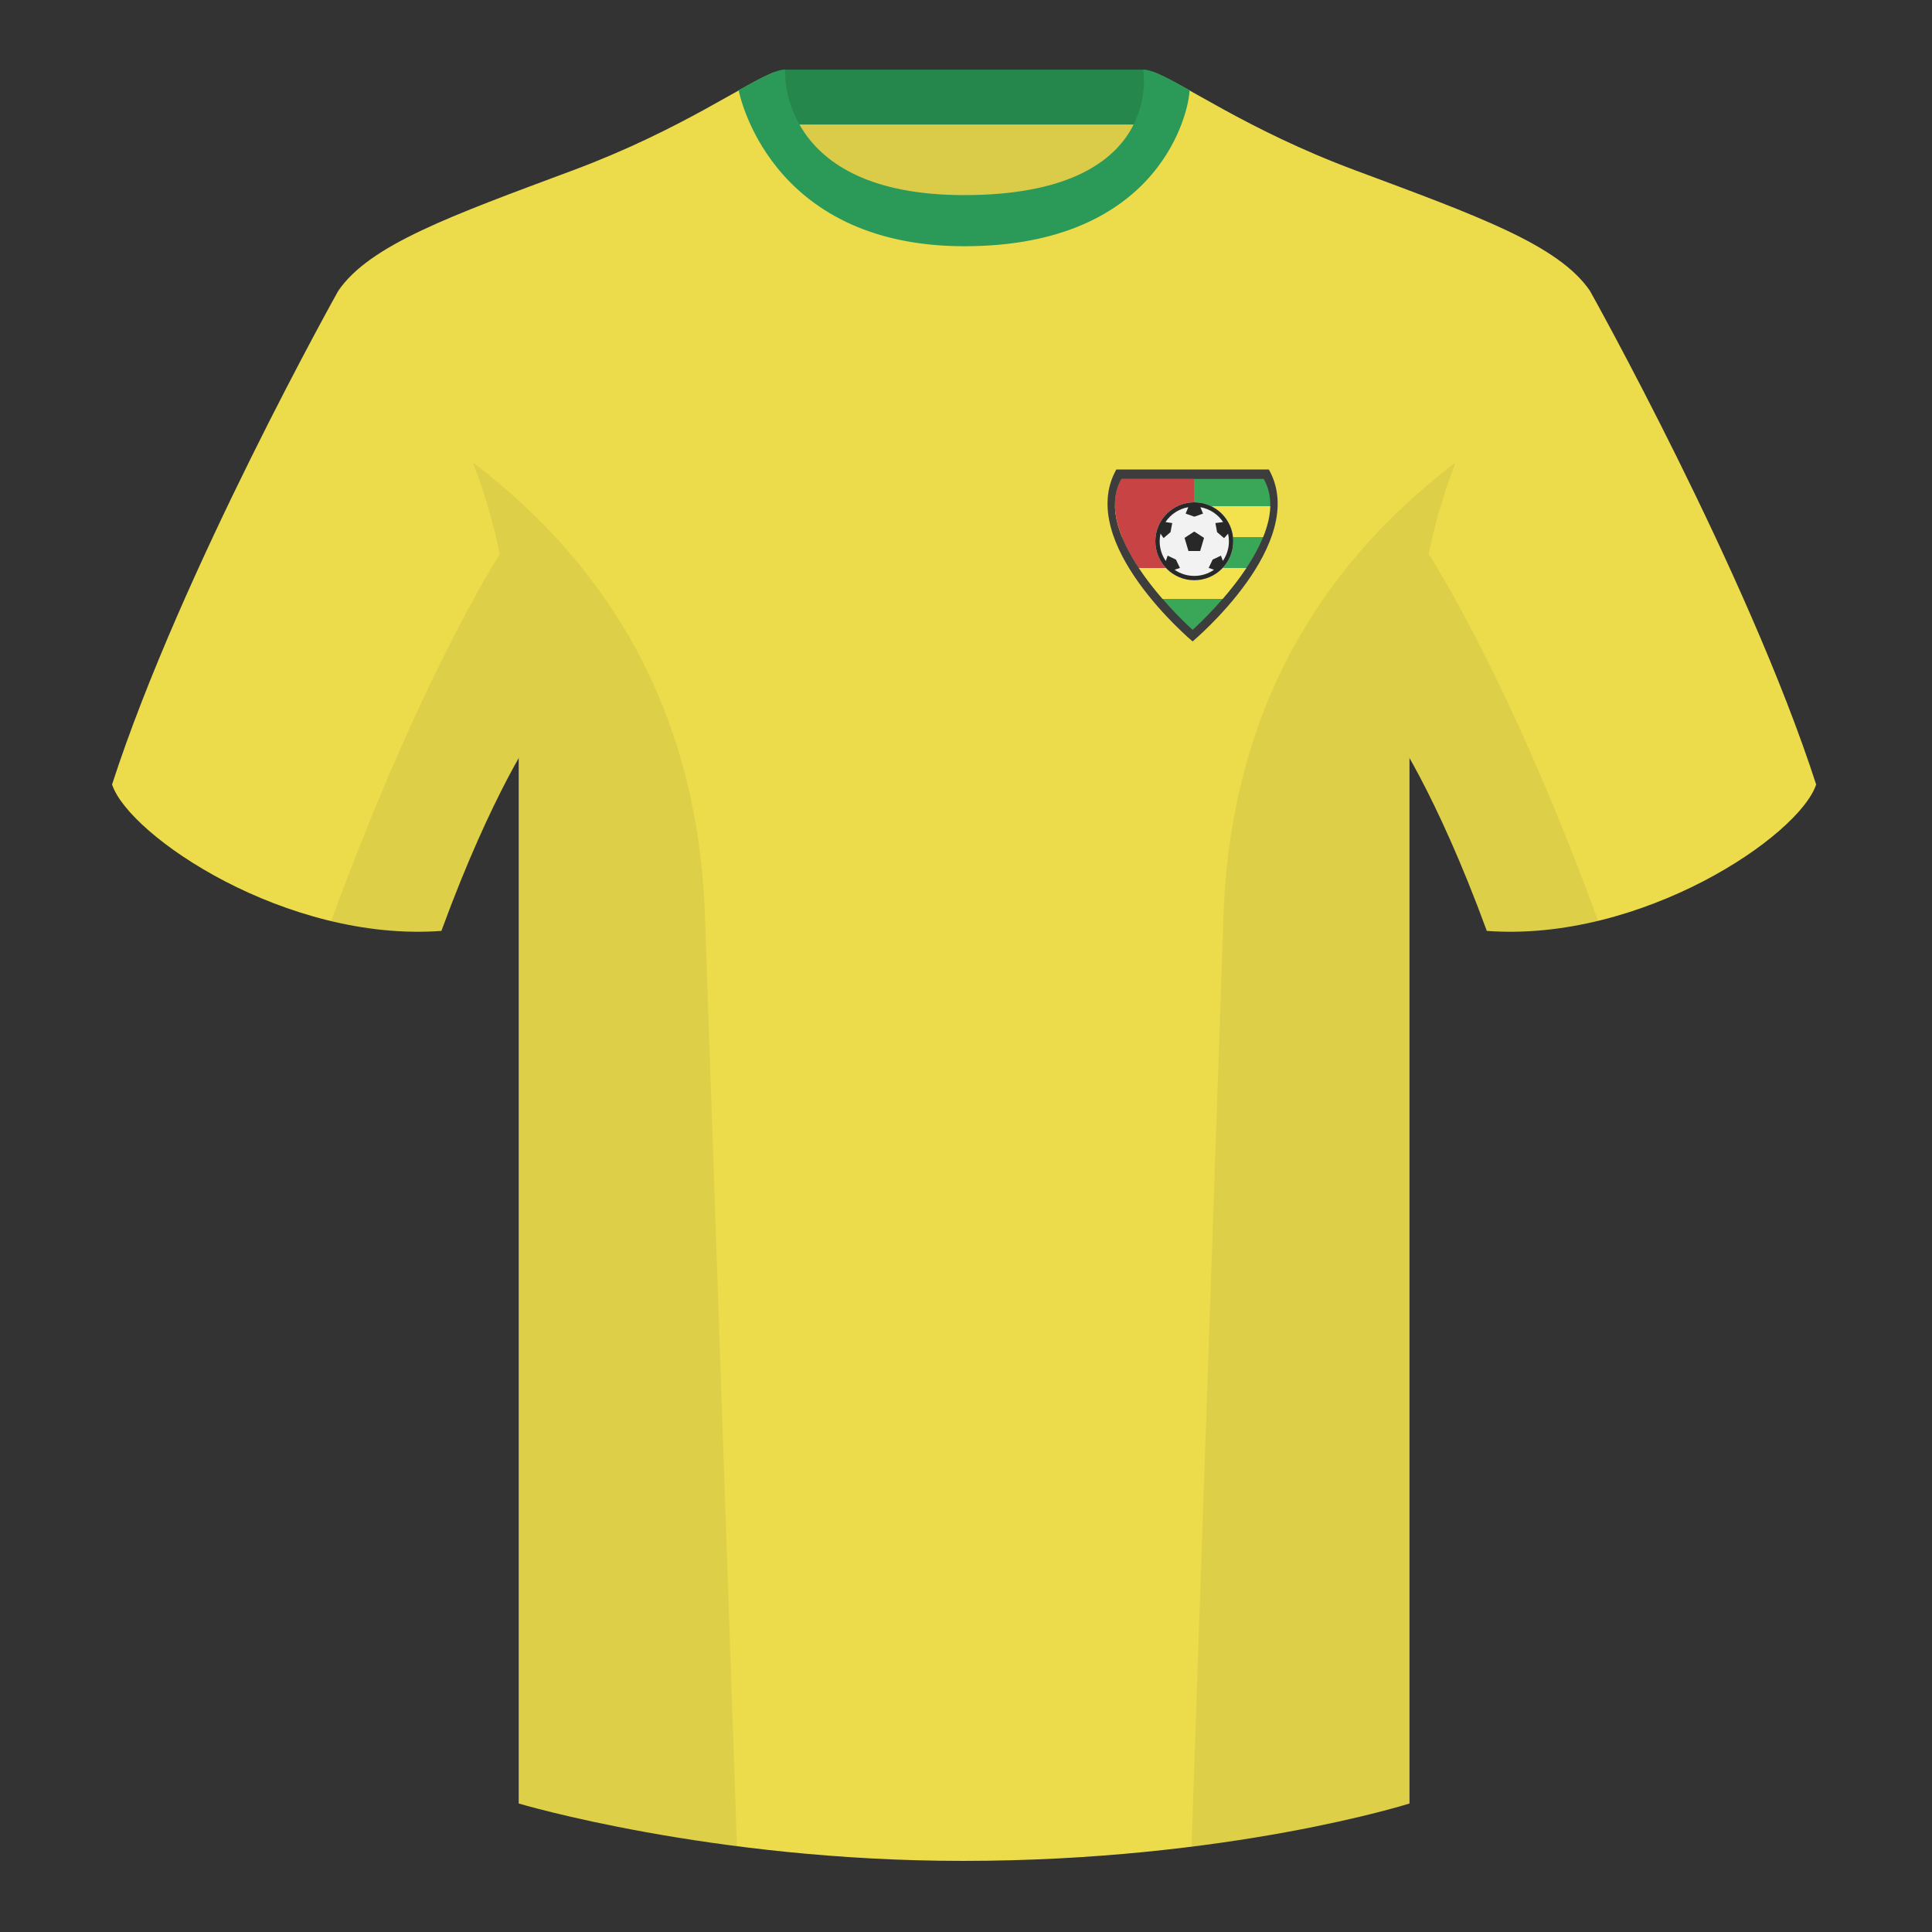 <?xml version="1.0" encoding="UTF-8"?><svg width="500" height="500" viewBox="0 0 500 500" fill="none" xmlns="http://www.w3.org/2000/svg"><rect x="0" y="0" width="500" height="500" fill="#333333" stroke="none"/><path fill-rule="evenodd" clip-rule="evenodd" d="M203.003 109.223h93.644V21.928h-93.644v87.295z" fill="#DACB49"/><path fill-rule="evenodd" clip-rule="evenodd" d="M202.864 32.228h93.458v-14.2h-93.458v14.2z" fill="#26874D"/><path fill-rule="evenodd" clip-rule="evenodd" d="M87.547 75.258S46.785 148.058 29 203.028c4.445 13.375 45.208 40.86 85.232 37.885 13.34-36.4 24.46-52 24.46-52s2.963-95.085-51.145-113.655zm323.925 0s40.763 72.8 58.548 127.77c-4.445 13.375-45.208 40.86-85.232 37.885-13.34-36.4-24.46-52-24.46-52s-2.963-95.085 51.144-113.655z" fill="#ECDC4C"/><path fill-rule="evenodd" clip-rule="evenodd" d="M249.511 57.703c-50.082 0-47.798-39.469-48.743-39.14-7.516 2.619-24.132 14.937-52.438 25.495-31.873 11.885-52.626 19.315-60.783 31.2 11.115 8.915 46.695 28.97 46.695 120.344v271.14s49.657 14.856 114.885 14.856c68.929 0 115.648-14.856 115.648-14.856v-271.14c0-91.375 35.58-111.43 46.699-120.344-8.156-11.885-28.909-19.315-60.782-31.2-28.36-10.577-44.982-22.919-52.478-25.509-.927-.32 4.177 39.154-48.703 39.154z" fill="#ECDC4C"/><path fill-rule="evenodd" clip-rule="evenodd" d="M307.851 23.345c-5.772-3.24-9.728-5.345-12.007-5.345 0 0 5.881 32.495-46.336 32.495-48.52 0-46.335-32.495-46.335-32.495-2.28 0-6.236 2.105-12.003 5.345 0 0 7.369 40.38 58.403 40.38 51.479 0 58.278-35.895 58.278-40.38z" fill="#2B9957"/><path fill-rule="evenodd" clip-rule="evenodd" d="M413.584 238.323c-9.287 2.238-19.064 3.316-28.797 2.592-8.198-22.369-15.558-36.883-20.013-44.748v270.577s-21.102 6.71-55.866 11.111l-.544-.06c1.88-54.795 5.722-166.47 8.276-240.705 2.055-59.755 31.085-95.29 60.099-117.44-2.675 6.781-5.072 14.606-6.999 23.667 7.354 11.852 24.435 42.069 43.83 94.964.005.014.01.028.014.042zM190.717 477.795c-34.248-4.401-56.476-11.051-56.476-11.051V196.172c-4.456 7.867-11.814 22.379-20.01 44.743-9.633.716-19.309-.332-28.511-2.524a1.056 1.056 0 01.02-.096c19.377-52.848 36.306-83.066 43.61-94.944-1.929-9.075-4.328-16.912-7.006-23.701 29.014 22.15 58.043 57.685 60.099 117.44 2.554 74.235 6.395 185.91 8.276 240.705h-.002z" fill="#000" fill-opacity=".06"/><path d="M308.645 166s-30.434-25.454-19.738-44.5h39.475c10.696 19.046-19.737 44.5-19.737 44.5z" fill="#3D3D3D"/><path d="M308.645 163s-27.015-23.926-18.408-39.057h36.815C335.659 139.074 308.645 163 308.645 163z" fill="#3AA758"/><path d="M328.74 131c-.065 2.611-.757 5.317-1.847 8h-36.497c-1.09-2.683-1.781-5.389-1.847-8h40.191zm-12.32 24h-15.552c-2.035-2.347-4.201-5.076-6.141-8h27.835c-1.94 2.924-4.106 5.653-6.142 8z" fill="#F3E24E"/><path d="M309 123.943V147h-14.273c-4.941-7.449-8.41-16.165-4.49-23.057H309z" fill="#C84343"/><path fill-rule="evenodd" clip-rule="evenodd" d="M309.083 150.167c5.569 0 10.084-4.515 10.084-10.084S314.652 130 309.083 130 299 134.514 299 140.083s4.514 10.084 10.083 10.084z" fill="#F2F2F2"/><path d="M309.071 137.562l-2.509 1.639 1.009 3.403h3.025l1.008-3.403-2.533-1.639z" fill="#282828"/><path fill-rule="evenodd" clip-rule="evenodd" d="M309.083 150.167c5.569 0 10.084-4.515 10.084-10.084S314.652 130 309.083 130 299 134.514 299 140.083s4.514 10.084 10.083 10.084zm8.963-10.084c0 1.887-.582 3.637-1.578 5.081l-.488-1.363-2.146 1.023-1.036 2.158 1.39.47c-1.449 1.005-3.208 1.594-5.105 1.594-1.894 0-3.651-.587-5.099-1.591l1.384-.473-1.035-2.158-2.146-1.023-.477 1.38c-1.002-1.447-1.59-3.204-1.59-5.098 0-.685.077-1.352.223-1.993l.78 1.176 1.807-1.543.442-2.353-1.744-.263c1.334-1.996 3.449-3.426 5.908-3.854l-.694 1.668 2.259.794 2.241-.794-.675-1.661c2.443.435 4.544 1.861 5.872 3.848l-1.997.262.442 2.353 1.807 1.543 1.037-1.156c.143.635.218 1.295.218 1.973z" fill="#282828"/></svg>